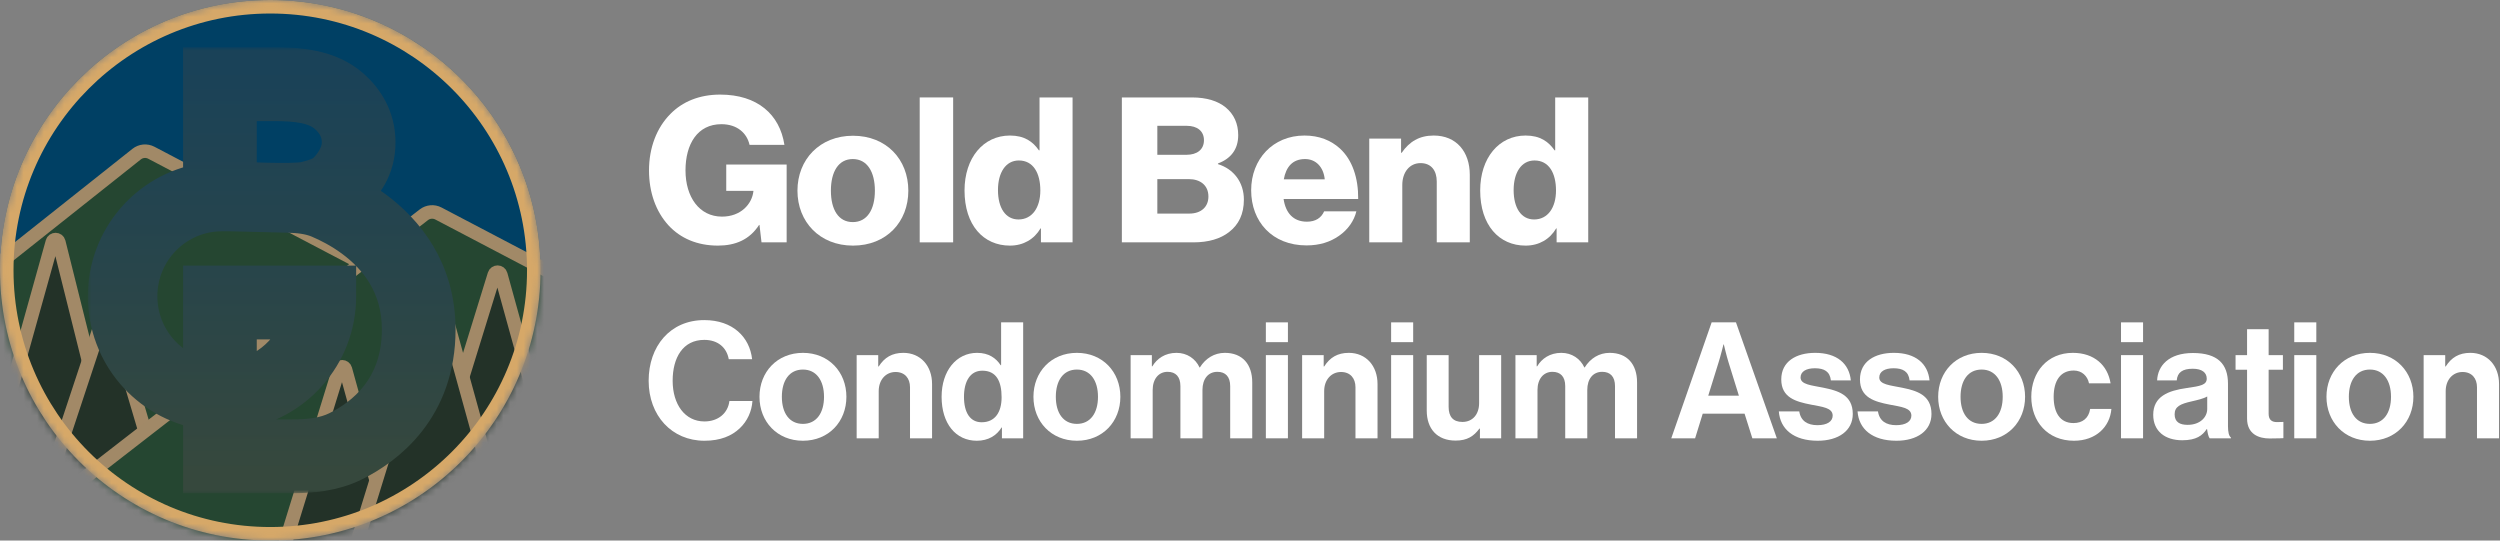 <svg width="370" height="80" viewBox="0 0 370 80" fill="none" xmlns="http://www.w3.org/2000/svg">
<rect x="0" y="0" width="370" height="80" fill="#808080" stroke="none"/>
<path d="M106.254 36.35C108.834 36.35 110.934 35.48 112.344 33.29H112.404L112.704 35.87H116.424V24.35H107.484V28.25H111.504V28.31C111.294 30.2 109.644 32.06 106.854 32.06C103.494 32.06 101.454 29.15 101.454 25.22C101.454 21.32 103.224 18.38 106.764 18.38C109.104 18.38 110.544 19.7 110.934 21.44H116.094C115.404 16.94 112.104 14 106.584 14C103.494 14 101.004 15.05 99.234 16.85C97.194 18.89 96.054 21.86 96.054 25.22C96.054 28.49 97.074 31.31 98.934 33.35C100.704 35.27 103.194 36.35 106.254 36.35Z" fill="white"/>
<path d="M126.213 32.87C124.083 32.87 122.973 31.01 122.973 28.22C122.973 25.43 124.083 23.54 126.213 23.54C128.343 23.54 129.483 25.43 129.483 28.22C129.483 31.01 128.343 32.87 126.213 32.87ZM126.243 36.35C131.193 36.35 134.433 32.84 134.433 28.22C134.433 23.6 131.193 20.09 126.243 20.09C121.323 20.09 118.023 23.6 118.023 28.22C118.023 32.84 121.323 36.35 126.243 36.35Z" fill="white"/>
<path d="M136.116 35.87H141.066V14.42H136.116V35.87Z" fill="white"/>
<path d="M149.47 36.35C151.48 36.35 153.07 35.39 154 33.8H154.06V35.87H158.74V14.42H153.85V22.25H153.76C152.86 20.96 151.63 20.06 149.47 20.06C145.51 20.06 142.75 23.39 142.75 28.19C142.75 33.32 145.54 36.35 149.47 36.35ZM150.73 32.48C148.84 32.48 147.7 30.8 147.7 28.13C147.7 25.55 148.84 23.75 150.79 23.75C152.92 23.75 153.97 25.61 153.97 28.19C153.97 30.71 152.77 32.48 150.73 32.48Z" fill="white"/>
<path d="M166.035 35.87H176.625C178.875 35.87 180.645 35.33 181.905 34.34C183.315 33.26 184.095 31.7 184.095 29.54C184.095 26.99 182.595 25.01 180.255 24.29V24.2C182.145 23.48 183.255 22.13 183.255 20C183.255 18.29 182.625 16.91 181.395 15.89C180.255 14.96 178.605 14.42 176.385 14.42H166.035V35.87ZM171.285 31.61V26.51H175.965C177.585 26.51 178.845 27.38 178.845 29.09C178.845 30.62 177.765 31.61 176.025 31.61H171.285ZM171.285 22.91V18.62H175.635C177.195 18.62 178.185 19.4 178.185 20.75C178.185 22.16 177.135 22.91 175.605 22.91H171.285Z" fill="white"/>
<path d="M193.362 36.32C195.312 36.32 196.872 35.81 198.162 34.91C199.512 33.98 200.412 32.66 200.742 31.28H195.972C195.552 32.24 194.712 32.81 193.422 32.81C191.412 32.81 190.272 31.52 189.972 29.45H201.012C201.042 26.33 200.142 23.66 198.312 21.98C196.992 20.78 195.252 20.06 193.062 20.06C188.382 20.06 185.172 23.57 185.172 28.16C185.172 32.81 188.292 36.32 193.362 36.32ZM190.002 26.54C190.332 24.71 191.292 23.54 193.152 23.54C194.742 23.54 195.882 24.71 196.062 26.54H190.002Z" fill="white"/>
<path d="M202.649 35.87H207.539V27.38C207.539 25.49 208.619 24.14 210.239 24.14C211.829 24.14 212.639 25.25 212.639 26.87V35.87H217.529V25.88C217.529 22.46 215.549 20.06 212.189 20.06C210.059 20.06 208.589 20.96 207.449 22.61H207.359V20.51H202.649V35.87Z" fill="white"/>
<path d="M225.788 36.35C227.798 36.35 229.388 35.39 230.318 33.8H230.378V35.87H235.058V14.42H230.168V22.25H230.078C229.178 20.96 227.948 20.06 225.788 20.06C221.828 20.06 219.068 23.39 219.068 28.19C219.068 33.32 221.858 36.35 225.788 36.35ZM227.048 32.48C225.158 32.48 224.018 30.8 224.018 28.13C224.018 25.55 225.158 23.75 227.108 23.75C229.238 23.75 230.288 25.61 230.288 28.19C230.288 30.71 229.088 32.48 227.048 32.48Z" fill="white"/>
<path d="M104.256 65.23C106.632 65.23 108.288 64.51 109.464 63.406C110.616 62.326 111.264 60.862 111.36 59.35H107.952C107.736 61.15 106.296 62.374 104.256 62.374C101.376 62.374 99.552 59.854 99.552 56.35C99.552 52.942 101.064 50.302 104.232 50.302C106.248 50.302 107.544 51.43 107.856 53.158H111.312C110.952 49.894 108.456 47.374 104.232 47.374C99.168 47.374 96 51.262 96 56.35C96 61.51 99.432 65.23 104.256 65.23Z" fill="white"/>
<path d="M118.835 65.23C122.651 65.23 125.267 62.398 125.267 58.726C125.267 55.054 122.651 52.222 118.835 52.222C115.019 52.222 112.403 55.054 112.403 58.726C112.403 62.398 115.019 65.23 118.835 65.23ZM118.835 62.734C116.819 62.734 115.715 61.126 115.715 58.726C115.715 56.326 116.819 54.694 118.835 54.694C120.827 54.694 121.955 56.326 121.955 58.726C121.955 61.126 120.827 62.734 118.835 62.734Z" fill="white"/>
<path d="M129.977 52.558H126.785V64.87H130.049V57.886C130.049 56.206 131.105 55.054 132.545 55.054C133.913 55.054 134.681 55.99 134.681 57.31V64.87H137.945V56.83C137.945 54.142 136.241 52.222 133.697 52.222C132.017 52.222 130.889 52.918 130.049 54.238H129.977V52.558Z" fill="white"/>
<path d="M144.565 65.23C146.293 65.23 147.517 64.438 148.237 63.262H148.285V64.87H151.429V47.71H148.165V54.046H148.093C147.421 53.014 146.341 52.222 144.613 52.222C141.541 52.222 139.357 54.886 139.357 58.726C139.357 62.71 141.469 65.23 144.565 65.23ZM145.285 62.494C143.605 62.494 142.669 61.102 142.669 58.726C142.669 56.446 143.581 54.862 145.381 54.862C147.469 54.862 148.237 56.446 148.237 58.798C148.237 61.054 147.229 62.494 145.285 62.494Z" fill="white"/>
<path d="M159.382 65.23C163.198 65.23 165.814 62.398 165.814 58.726C165.814 55.054 163.198 52.222 159.382 52.222C155.566 52.222 152.95 55.054 152.95 58.726C152.95 62.398 155.566 65.23 159.382 65.23ZM159.382 62.734C157.366 62.734 156.262 61.126 156.262 58.726C156.262 56.326 157.366 54.694 159.382 54.694C161.374 54.694 162.502 56.326 162.502 58.726C162.502 61.126 161.374 62.734 159.382 62.734Z" fill="white"/>
<path d="M167.332 64.87H170.596V57.718C170.596 56.086 171.484 55.03 172.804 55.03C174.004 55.03 174.7 55.75 174.7 57.142V64.87H177.964V57.718C177.964 56.086 178.804 55.03 180.172 55.03C181.372 55.03 182.068 55.75 182.068 57.142V64.87H185.332V56.59C185.332 53.902 183.868 52.222 181.276 52.222C179.716 52.222 178.42 53.038 177.58 54.382H177.532C176.932 53.086 175.684 52.222 174.124 52.222C172.42 52.222 171.22 53.086 170.548 54.214H170.476V52.558H167.332V64.87Z" fill="white"/>
<path d="M187.347 64.87H190.611V52.558H187.347V64.87ZM187.347 50.638H190.611V47.71H187.347V50.638Z" fill="white"/>
<path d="M195.906 52.558H192.714V64.87H195.978V57.886C195.978 56.206 197.034 55.054 198.474 55.054C199.842 55.054 200.61 55.99 200.61 57.31V64.87H203.874V56.83C203.874 54.142 202.17 52.222 199.626 52.222C197.946 52.222 196.818 52.918 195.978 54.238H195.906V52.558Z" fill="white"/>
<path d="M205.886 64.87H209.15V52.558H205.886V64.87ZM205.886 50.638H209.15V47.71H205.886V50.638Z" fill="white"/>
<path d="M222.173 64.87V52.558H218.909V59.662C218.909 61.294 217.973 62.446 216.437 62.446C215.045 62.446 214.397 61.654 214.397 60.214V52.558H211.157V60.766C211.157 63.454 212.693 65.206 215.429 65.206C217.157 65.206 218.117 64.558 218.957 63.43H219.029V64.87H222.173Z" fill="white"/>
<path d="M224.285 64.87H227.549V57.718C227.549 56.086 228.437 55.03 229.757 55.03C230.957 55.03 231.653 55.75 231.653 57.142V64.87H234.917V57.718C234.917 56.086 235.757 55.03 237.125 55.03C238.325 55.03 239.021 55.75 239.021 57.142V64.87H242.285V56.59C242.285 53.902 240.821 52.222 238.229 52.222C236.669 52.222 235.373 53.038 234.533 54.382H234.485C233.885 53.086 232.637 52.222 231.077 52.222C229.373 52.222 228.173 53.086 227.501 54.214H227.429V52.558H224.285V64.87Z" fill="white"/>
<path d="M247.348 64.87H250.876L252.004 61.222H258.196L259.348 64.87H262.972L256.924 47.71H253.324L247.348 64.87ZM254.356 53.614C254.644 52.702 255.076 50.974 255.076 50.974H255.124C255.124 50.974 255.532 52.702 255.82 53.614L257.356 58.558H252.82L254.356 53.614Z" fill="white"/>
<path d="M269.027 65.23C272.099 65.23 274.211 63.742 274.211 61.27C274.211 58.39 271.931 57.814 269.867 57.382C268.115 57.022 266.483 56.926 266.483 55.87C266.483 54.982 267.323 54.502 268.595 54.502C269.987 54.502 270.827 54.982 270.971 56.302H273.923C273.683 53.83 271.883 52.222 268.643 52.222C265.835 52.222 263.627 53.494 263.627 56.158C263.627 58.846 265.787 59.446 267.995 59.878C269.675 60.214 271.235 60.334 271.235 61.51C271.235 62.374 270.419 62.926 268.979 62.926C267.515 62.926 266.507 62.302 266.291 60.886H263.267C263.459 63.502 265.451 65.23 269.027 65.23Z" fill="white"/>
<path d="M280.675 65.23C283.747 65.23 285.859 63.742 285.859 61.27C285.859 58.39 283.579 57.814 281.515 57.382C279.763 57.022 278.131 56.926 278.131 55.87C278.131 54.982 278.971 54.502 280.243 54.502C281.635 54.502 282.475 54.982 282.619 56.302H285.571C285.331 53.83 283.531 52.222 280.291 52.222C277.483 52.222 275.275 53.494 275.275 56.158C275.275 58.846 277.435 59.446 279.643 59.878C281.323 60.214 282.883 60.334 282.883 61.51C282.883 62.374 282.067 62.926 280.627 62.926C279.163 62.926 278.155 62.302 277.939 60.886H274.915C275.107 63.502 277.099 65.23 280.675 65.23Z" fill="white"/>
<path d="M293.281 65.23C297.097 65.23 299.713 62.398 299.713 58.726C299.713 55.054 297.097 52.222 293.281 52.222C289.465 52.222 286.849 55.054 286.849 58.726C286.849 62.398 289.465 65.23 293.281 65.23ZM293.281 62.734C291.265 62.734 290.161 61.126 290.161 58.726C290.161 56.326 291.265 54.694 293.281 54.694C295.273 54.694 296.401 56.326 296.401 58.726C296.401 61.126 295.273 62.734 293.281 62.734Z" fill="white"/>
<path d="M306.942 65.23C310.23 65.23 312.27 63.142 312.486 60.526H309.342C309.126 61.918 308.19 62.614 306.87 62.614C304.878 62.614 303.942 61.054 303.942 58.726C303.942 56.35 304.95 54.838 306.918 54.838C308.118 54.838 308.958 55.654 309.174 56.734H312.366C311.934 54.07 309.966 52.222 306.774 52.222C303.03 52.222 300.63 55.054 300.63 58.726C300.63 62.398 303.054 65.23 306.942 65.23Z" fill="white"/>
<path d="M313.91 64.87H317.174V52.558H313.91V64.87ZM313.91 50.638H317.174V47.71H313.91V50.638Z" fill="white"/>
<path d="M327.029 64.87H330.173V64.75C329.885 64.534 329.741 63.982 329.741 63.046V56.782C329.741 53.902 328.253 52.246 324.557 52.246C320.957 52.246 319.349 54.142 319.253 56.302H322.157C322.253 55.126 322.997 54.574 324.533 54.574C325.901 54.574 326.597 55.15 326.597 56.038C326.597 56.974 325.661 57.142 323.621 57.43C320.885 57.814 318.677 58.678 318.677 61.39C318.677 63.838 320.453 65.158 322.973 65.158C325.085 65.158 325.973 64.438 326.597 63.502H326.645C326.717 64.054 326.837 64.63 327.029 64.87ZM323.765 62.878C322.613 62.878 321.845 62.47 321.845 61.318C321.845 60.166 322.685 59.782 324.389 59.398C325.205 59.206 326.093 59.014 326.669 58.678V60.526C326.669 61.726 325.637 62.878 323.765 62.878Z" fill="white"/>
<path d="M330.862 54.718H332.566V61.942C332.566 64.27 334.318 64.894 335.902 64.894C337.198 64.894 337.942 64.846 337.942 64.846V62.446C337.942 62.446 337.39 62.47 336.982 62.47C336.262 62.47 335.758 62.158 335.758 61.246V54.718H337.87V52.558H335.758V48.718H332.566V52.558H330.862V54.718Z" fill="white"/>
<path d="M339.55 64.87H342.814V52.558H339.55V64.87ZM339.55 50.638H342.814V47.71H339.55V50.638Z" fill="white"/>
<path d="M350.749 65.23C354.565 65.23 357.182 62.398 357.182 58.726C357.182 55.054 354.565 52.222 350.749 52.222C346.934 52.222 344.317 55.054 344.317 58.726C344.317 62.398 346.934 65.23 350.749 65.23ZM350.749 62.734C348.733 62.734 347.63 61.126 347.63 58.726C347.63 56.326 348.733 54.694 350.749 54.694C352.741 54.694 353.87 56.326 353.87 58.726C353.87 61.126 352.741 62.734 350.749 62.734Z" fill="white"/>
<path d="M361.891 52.558H358.699V64.87H361.963V57.886C361.963 56.206 363.019 55.054 364.459 55.054C365.827 55.054 366.595 55.99 366.595 57.31V64.87H369.859V56.83C369.859 54.142 368.155 52.222 365.611 52.222C363.931 52.222 362.803 52.918 361.963 54.238H361.891V52.558Z" fill="white"/>
<mask id="mask0_19_58" style="mask-type:alpha" maskUnits="userSpaceOnUse" x="0" y="0" width="80" height="80">
<circle cx="40" cy="40" r="40" fill="#D9D9D9"/>
</mask>
<g mask="url(#mask0_19_58)">
<circle cx="40" cy="40" r="40" fill="#004064"/>
<path d="M20.224 22.809L-8.822 45.865C-9.52 46.419 -9.767 47.367 -9.429 48.191L6.007 85.798C6.307 86.529 7.009 87.015 7.799 87.038L57.079 88.473C57.663 88.49 58.226 88.251 58.619 87.817L85.265 58.414C86.144 57.445 85.871 55.907 84.713 55.3L22.396 22.605C21.695 22.237 20.843 22.317 20.224 22.809Z" fill="#254631" stroke="#A18967" stroke-width="2"/>
<path d="M-5.823 84.365L7.742 35.82C7.88 35.325 8.584 35.335 8.708 35.833L20.845 84.379C20.924 84.694 20.685 85 20.36 85H-5.341C-5.672 85 -5.912 84.684 -5.823 84.365Z" fill="#233228" stroke="#A28967" stroke-width="2"/>
<path d="M-0.782 95.343L15.388 46.513C15.542 46.049 16.203 46.059 16.342 46.529L30.81 95.358C30.905 95.678 30.665 96 30.33 96H-0.308C-0.649 96 -0.89 95.666 -0.782 95.343Z" fill="#233228" stroke="#A28967" stroke-width="2"/>
<path d="M62.727 31.788L9.528 73.04C8.36 73.945 8.544 75.761 9.87 76.414L40.603 91.558C41.168 91.836 41.83 91.832 42.392 91.547L74.733 75.135C74.91 75.046 75.099 74.983 75.295 74.949L123.708 66.51C125.589 66.182 125.984 63.656 124.293 62.768L64.882 31.597C64.188 31.233 63.346 31.308 62.727 31.788Z" fill="#254631" stroke="#A18967" stroke-width="2"/>
<path d="M61.2 79.352L73.162 40.633C73.31 40.155 73.989 40.166 74.122 40.647L84.825 79.367C84.913 79.685 84.673 80 84.343 80H61.678C61.341 80 61.101 79.674 61.2 79.352Z" fill="#233228" stroke="#A28967" stroke-width="2"/>
<path d="M38.2 93.352L50.162 54.633C50.31 54.155 50.989 54.166 51.122 54.647L61.825 93.367C61.913 93.685 61.673 94 61.343 94H38.678C38.341 94 38.101 93.674 38.2 93.352Z" fill="#233228" stroke="#A28967" stroke-width="2"/>
<path d="M52.2 82.352L64.162 43.633C64.31 43.155 64.989 43.166 65.122 43.647L75.825 82.367C75.913 82.685 75.673 83 75.343 83H52.678C52.341 83 52.101 82.674 52.2 82.352Z" fill="#233228" stroke="#A28967" stroke-width="2"/>
<circle cx="40" cy="40" r="39" stroke="#D6A868" stroke-width="2"/>
<mask id="path-12-outside-1_19_58" maskUnits="userSpaceOnUse" x="13" y="7" width="55" height="66" fill="black">
<rect fill="white" x="13" y="7" width="55" height="66"/>
<path fill-rule="evenodd" clip-rule="evenodd" d="M30.097 10H32.549H40.473C43.894 10 48.524 10.182 51.899 13.207C53.769 14.884 55.534 17.463 55.534 21.077C55.534 24.831 53.645 27.335 51.676 28.893C52.816 29.5 54.056 30.251 55.301 31.171C59.773 34.475 64.421 40.058 64.421 48.769C64.421 60.291 57.015 65.892 52.223 68.266C49.224 69.752 45.964 70 43.099 70H32.549H30.097V67.538V60.544C22.1 59.222 16 52.249 16 43.846C16 35.443 22.1 28.47 30.097 27.148V12.461V10ZM35.001 65.077V60.633C43.297 59.575 49.711 52.463 49.711 43.846V43.843V43.839V43.835V43.831V43.828V43.824V43.82V43.817V43.813V43.809V43.806V43.802V43.798V43.794V43.791V43.787V43.783V43.779V43.775V43.772V43.768V43.764V43.76V43.757V43.753V43.749V43.745V43.741V43.737V43.733V43.73V43.726V43.722V43.718V43.714V43.71V43.707V43.703V43.699V43.695V43.691V43.687V43.683V43.679V43.675V43.672V43.668V43.664V43.66V43.656V43.652V43.648V43.644V43.64V43.636V43.632V43.628V43.624V43.62V43.616V43.612V43.608V43.605V43.6V43.597V43.593V43.589V43.585V43.581V43.577V43.573V43.569V43.565V43.561V43.557V43.553V43.549V43.545V43.541V43.537V43.533V43.529V43.525V43.52V43.516V43.512V43.508V43.504V43.5V43.496V43.492V43.488V43.484V43.48V43.476V43.472V43.468V43.464V43.46V43.456V43.452V43.448V43.444V43.44V43.435V43.431V43.427V43.423V43.419V43.415V43.411V43.407V43.403V43.399V43.395V43.391V43.387V43.383V43.379V43.374V43.37V43.366V43.362V43.358V43.354V43.35V43.346V43.342V43.338V43.334V43.33V43.326V43.322V43.318V43.313V43.309V43.305V43.301V43.297V43.293V43.289V43.285V43.281V43.277V43.273V43.269V43.265V43.261V43.257V43.253V43.249V43.245V43.241V43.236V43.233V43.228V43.224V43.22V43.216V43.212V43.208V43.204V43.2V43.196V43.192V43.188V43.184V43.18V43.176V43.172V43.168V43.164V43.16V43.156V43.152V43.148V43.144V43.14V43.136V43.132V43.128V43.124V43.12V43.116V43.112V43.108V43.104V43.1V43.096V43.093V43.089V43.085V43.081V43.077V43.073V43.069V43.065V43.061V43.057V43.053V43.049V43.045V43.041V43.038V43.034V43.03V43.026V43.022V43.018V43.014V43.011V43.007V43.003V42.999V42.995V42.991V42.987V42.984V42.98V42.976V42.972V42.968V42.965V42.961V42.957V42.953V42.949V42.946V42.942V42.938V42.934V42.931V42.927V42.923V42.919V42.916V42.912V42.908V42.904V42.901V42.897V42.893V42.89V42.886V42.882V42.879V42.875V42.871V42.868V42.864V42.861V42.857V42.853V42.85V42.846V42.843V42.839V42.835V42.832V42.828V42.825V42.821V42.818V42.814V42.81V42.807V42.803V42.8V42.796V42.793V42.789V42.786V42.782V42.779V42.776V42.772V42.769V42.765V42.762V42.758V42.755V42.752V42.748V42.745V42.742V42.738V42.735V42.731V42.728V42.725V42.721V42.718V42.715V42.712V42.708V42.705V42.702V42.699V42.695V42.692V42.689V42.686V42.682V42.679V42.676V42.673V42.67V42.667V42.663V42.66V42.657V42.654V42.651V42.648V42.645V42.642V42.639V42.636V42.633V42.63V42.627V42.624V42.621V42.618V42.615V42.612V42.609V42.606V42.603V42.6V42.597V42.594V42.591V42.588V42.586V42.583V42.58V42.577V42.574V42.571V42.569V42.566V42.563V42.56V42.557V42.555V42.552V42.549V42.547V42.544V42.541V42.539V42.536V42.533V42.531V42.528V42.526V42.523V42.52V42.518V42.515V42.513V42.51V42.508V42.505V42.503V42.5V42.498V42.495V42.493V42.49V42.488V42.486V42.483V42.481V42.478V42.476V42.474V42.471V42.469V42.467V42.465V42.462V42.46V42.458V42.456V42.453V42.451V42.449V42.447V42.445V42.443V42.441V42.438V42.436V42.434V42.432V42.43V42.428V42.426V42.424V42.422V42.42V42.418V42.416V42.414V42.413V42.411V42.409V42.407V42.405V42.403V42.401V42.4V42.398V42.396V42.394V42.393V42.391V42.389V42.388V42.386V42.384V42.383V42.381V42.379V42.378V42.376V42.375V42.373V42.371V42.37V42.368V42.367V42.366V42.364V42.363V42.361V42.36V42.358V42.357V42.356V42.355V42.353V42.352V42.351V42.349V42.348V42.347V42.346V42.345V42.343V42.342V42.341V42.34V42.339V42.338V42.337V42.336V42.335V42.334V42.332V42.33V42.328V42.326V42.325V42.323V42.322V42.32V42.319V42.318V42.316V42.315V42.314V42.313V42.311V42.31V42.309V42.308L47.566 42.308H46.646H32.549H30.097V44.769V53.923C31.628 54.609 33.377 54.622 34.918 53.959L35.001 53.923V47.231H44.963C43.49 52.554 38.627 56.462 32.855 56.462C25.916 56.462 20.291 50.813 20.291 43.846C20.291 36.879 25.916 31.231 32.855 31.231H32.861H32.867H32.873H32.879H32.885H32.891H32.897H32.902H32.908H32.913H32.919H32.924H32.93H32.935H32.941H32.946H32.951H32.956H32.962H32.967H32.972H32.977H32.982H32.987H32.992H32.997H33.002H33.006H33.011H33.016H33.021H33.025H33.03H33.034H33.039H33.043H33.048H33.052H33.057H33.061H33.065H33.069H33.074H33.078H33.082H33.086H33.09H33.094H33.098H33.102H33.106H33.11H33.114H33.117H33.121H33.125H33.128H33.132H33.136H33.139H33.143H33.146H33.15H33.153H33.157H33.16H33.163H33.166H33.17H33.173H33.176H33.179H33.182H33.185H33.189H33.192H33.195H33.197H33.2H33.203H33.206H33.209H33.212H33.215H33.217H33.22H33.223H33.225H33.228H33.231H33.233H33.236H33.238H33.241H33.243H33.245H33.248H33.25H33.252H33.255H33.257H33.259H33.261H33.264H33.266H33.268H33.27H33.272H33.274H33.276H33.278H33.28H33.282H33.284H33.286H33.288H33.29H33.292H33.293H33.295H33.297H33.299H33.3H33.302H33.304H33.305H33.307H33.309H33.31H33.312H33.313H33.315H33.316H33.318H33.319H33.32H33.322H33.323H33.325H33.326H33.327H33.328H33.33H33.331H33.332H33.334H33.335H33.336H33.337H33.338H33.339H33.34H33.342H33.343H33.344H33.345H33.346H33.347H33.349H33.35H33.352H33.354H33.356H33.357H33.359H33.361H33.362H33.364H33.365H33.366H33.367H33.369H33.37H33.371H33.372H33.373H33.374H33.376H33.377H33.378H33.38H33.381H33.382H33.383H33.384H33.385H33.386H33.388H33.389H33.39H33.391H33.392H33.393H33.394H33.396H33.397H33.398H33.399H33.4H33.401H33.402H33.404H33.405H33.406H33.408H33.409H33.41H33.411H33.412H33.413H33.414H33.416H33.417H33.418H33.42H33.421H33.423H33.424H33.426H33.428H33.429H33.431H33.433H33.435H33.437H33.438H33.439H33.44H33.441H33.442H33.443H33.444H33.446H33.447H33.448H33.449H33.45H33.452H33.453H33.454H33.456H33.457H33.458H33.46H33.461H33.462H33.464H33.465H33.467H33.468H33.47H33.471H33.473H33.474H33.476H33.478H33.479H33.481H33.483H33.484H33.486H33.488H33.49H33.491H33.493H33.495H33.497H33.499H33.501H33.503H33.505H33.507H33.509H33.511H33.513H33.515H33.517H33.519H33.522H33.524H33.526H33.528H33.531H33.533H33.535H33.538H33.54H33.543H33.545H33.548H33.55H33.553H33.555H33.558H33.561H33.563H33.566H33.569H33.572H33.574H33.577H33.58H33.583H33.586H33.589H33.592H33.595H33.598H33.601H33.604H33.607H33.611H33.614H33.617H33.62H33.624H33.627H33.63H33.634H33.637H33.641H33.645H33.648H33.652H33.655H33.659H33.663H33.666H33.67H33.674H33.678H33.682H33.686H33.69H33.694H33.698H33.702H33.706H33.71H33.715H33.719H33.723H33.727H33.732H33.736H33.741H33.745H33.75H33.754H33.759H33.764H33.768H33.773H33.778H33.783H33.788H33.792H33.797H33.802H33.807H33.812H33.818H33.823H33.828H33.833H33.839H33.844H33.849H33.855H33.86H33.866H33.871H33.877H33.883H33.888H33.894H33.9H33.906H33.911H33.917H33.923H33.929H33.935H33.941H33.948H33.954H33.96H33.967H33.973H33.979H33.986H33.992H33.999H34.005H34.012H34.019H34.026H34.032H34.039H34.046H34.053H34.06H34.067H34.074H34.081L42.566 31.44C44.18 31.48 45.826 31.63 47.313 32.259C48.709 32.85 50.559 33.78 52.395 35.136C56.045 37.833 59.518 42.096 59.518 48.769C59.518 57.659 53.977 61.908 50.053 63.852C48.093 64.823 45.764 65.077 43.099 65.077H35.001ZM45.22 26.923C47 26.5 47.926 26.068 48.5 25.5C49.074 24.932 50.63 23.186 50.63 21.077C50.63 19.247 49.784 17.911 48.633 16.88C46.809 15.244 44.022 14.923 40.473 14.923H35.001V26.923C35.001 26.923 43.44 27.346 45.22 26.923Z"/>
</mask>
<path fill-rule="evenodd" clip-rule="evenodd" d="M30.097 10H32.549H40.473C43.894 10 48.524 10.182 51.899 13.207C53.769 14.884 55.534 17.463 55.534 21.077C55.534 24.831 53.645 27.335 51.676 28.893C52.816 29.5 54.056 30.251 55.301 31.171C59.773 34.475 64.421 40.058 64.421 48.769C64.421 60.291 57.015 65.892 52.223 68.266C49.224 69.752 45.964 70 43.099 70H32.549H30.097V67.538V60.544C22.1 59.222 16 52.249 16 43.846C16 35.443 22.1 28.47 30.097 27.148V12.461V10ZM35.001 65.077V60.633C43.297 59.575 49.711 52.463 49.711 43.846V43.843V43.839V43.835V43.831V43.828V43.824V43.82V43.817V43.813V43.809V43.806V43.802V43.798V43.794V43.791V43.787V43.783V43.779V43.775V43.772V43.768V43.764V43.76V43.757V43.753V43.749V43.745V43.741V43.737V43.733V43.73V43.726V43.722V43.718V43.714V43.71V43.707V43.703V43.699V43.695V43.691V43.687V43.683V43.679V43.675V43.672V43.668V43.664V43.66V43.656V43.652V43.648V43.644V43.64V43.636V43.632V43.628V43.624V43.62V43.616V43.612V43.608V43.605V43.6V43.597V43.593V43.589V43.585V43.581V43.577V43.573V43.569V43.565V43.561V43.557V43.553V43.549V43.545V43.541V43.537V43.533V43.529V43.525V43.52V43.516V43.512V43.508V43.504V43.5V43.496V43.492V43.488V43.484V43.48V43.476V43.472V43.468V43.464V43.46V43.456V43.452V43.448V43.444V43.44V43.435V43.431V43.427V43.423V43.419V43.415V43.411V43.407V43.403V43.399V43.395V43.391V43.387V43.383V43.379V43.374V43.37V43.366V43.362V43.358V43.354V43.35V43.346V43.342V43.338V43.334V43.33V43.326V43.322V43.318V43.313V43.309V43.305V43.301V43.297V43.293V43.289V43.285V43.281V43.277V43.273V43.269V43.265V43.261V43.257V43.253V43.249V43.245V43.241V43.236V43.233V43.228V43.224V43.22V43.216V43.212V43.208V43.204V43.2V43.196V43.192V43.188V43.184V43.18V43.176V43.172V43.168V43.164V43.16V43.156V43.152V43.148V43.144V43.14V43.136V43.132V43.128V43.124V43.12V43.116V43.112V43.108V43.104V43.1V43.096V43.093V43.089V43.085V43.081V43.077V43.073V43.069V43.065V43.061V43.057V43.053V43.049V43.045V43.041V43.038V43.034V43.03V43.026V43.022V43.018V43.014V43.011V43.007V43.003V42.999V42.995V42.991V42.987V42.984V42.98V42.976V42.972V42.968V42.965V42.961V42.957V42.953V42.949V42.946V42.942V42.938V42.934V42.931V42.927V42.923V42.919V42.916V42.912V42.908V42.904V42.901V42.897V42.893V42.89V42.886V42.882V42.879V42.875V42.871V42.868V42.864V42.861V42.857V42.853V42.85V42.846V42.843V42.839V42.835V42.832V42.828V42.825V42.821V42.818V42.814V42.81V42.807V42.803V42.8V42.796V42.793V42.789V42.786V42.782V42.779V42.776V42.772V42.769V42.765V42.762V42.758V42.755V42.752V42.748V42.745V42.742V42.738V42.735V42.731V42.728V42.725V42.721V42.718V42.715V42.712V42.708V42.705V42.702V42.699V42.695V42.692V42.689V42.686V42.682V42.679V42.676V42.673V42.67V42.667V42.663V42.66V42.657V42.654V42.651V42.648V42.645V42.642V42.639V42.636V42.633V42.63V42.627V42.624V42.621V42.618V42.615V42.612V42.609V42.606V42.603V42.6V42.597V42.594V42.591V42.588V42.586V42.583V42.58V42.577V42.574V42.571V42.569V42.566V42.563V42.56V42.557V42.555V42.552V42.549V42.547V42.544V42.541V42.539V42.536V42.533V42.531V42.528V42.526V42.523V42.52V42.518V42.515V42.513V42.51V42.508V42.505V42.503V42.5V42.498V42.495V42.493V42.49V42.488V42.486V42.483V42.481V42.478V42.476V42.474V42.471V42.469V42.467V42.465V42.462V42.46V42.458V42.456V42.453V42.451V42.449V42.447V42.445V42.443V42.441V42.438V42.436V42.434V42.432V42.43V42.428V42.426V42.424V42.422V42.42V42.418V42.416V42.414V42.413V42.411V42.409V42.407V42.405V42.403V42.401V42.4V42.398V42.396V42.394V42.393V42.391V42.389V42.388V42.386V42.384V42.383V42.381V42.379V42.378V42.376V42.375V42.373V42.371V42.37V42.368V42.367V42.366V42.364V42.363V42.361V42.36V42.358V42.357V42.356V42.355V42.353V42.352V42.351V42.349V42.348V42.347V42.346V42.345V42.343V42.342V42.341V42.34V42.339V42.338V42.337V42.336V42.335V42.334V42.332V42.33V42.328V42.326V42.325V42.323V42.322V42.32V42.319V42.318V42.316V42.315V42.314V42.313V42.311V42.31V42.309V42.308L47.566 42.308H46.646H32.549H30.097V44.769V53.923C31.628 54.609 33.377 54.622 34.918 53.959L35.001 53.923V47.231H44.963C43.49 52.554 38.627 56.462 32.855 56.462C25.916 56.462 20.291 50.813 20.291 43.846C20.291 36.879 25.916 31.231 32.855 31.231H32.861H32.867H32.873H32.879H32.885H32.891H32.897H32.902H32.908H32.913H32.919H32.924H32.93H32.935H32.941H32.946H32.951H32.956H32.962H32.967H32.972H32.977H32.982H32.987H32.992H32.997H33.002H33.006H33.011H33.016H33.021H33.025H33.03H33.034H33.039H33.043H33.048H33.052H33.057H33.061H33.065H33.069H33.074H33.078H33.082H33.086H33.09H33.094H33.098H33.102H33.106H33.11H33.114H33.117H33.121H33.125H33.128H33.132H33.136H33.139H33.143H33.146H33.15H33.153H33.157H33.16H33.163H33.166H33.17H33.173H33.176H33.179H33.182H33.185H33.189H33.192H33.195H33.197H33.2H33.203H33.206H33.209H33.212H33.215H33.217H33.22H33.223H33.225H33.228H33.231H33.233H33.236H33.238H33.241H33.243H33.245H33.248H33.25H33.252H33.255H33.257H33.259H33.261H33.264H33.266H33.268H33.27H33.272H33.274H33.276H33.278H33.28H33.282H33.284H33.286H33.288H33.29H33.292H33.293H33.295H33.297H33.299H33.3H33.302H33.304H33.305H33.307H33.309H33.31H33.312H33.313H33.315H33.316H33.318H33.319H33.32H33.322H33.323H33.325H33.326H33.327H33.328H33.33H33.331H33.332H33.334H33.335H33.336H33.337H33.338H33.339H33.34H33.342H33.343H33.344H33.345H33.346H33.347H33.349H33.35H33.352H33.354H33.356H33.357H33.359H33.361H33.362H33.364H33.365H33.366H33.367H33.369H33.37H33.371H33.372H33.373H33.374H33.376H33.377H33.378H33.38H33.381H33.382H33.383H33.384H33.385H33.386H33.388H33.389H33.39H33.391H33.392H33.393H33.394H33.396H33.397H33.398H33.399H33.4H33.401H33.402H33.404H33.405H33.406H33.408H33.409H33.41H33.411H33.412H33.413H33.414H33.416H33.417H33.418H33.42H33.421H33.423H33.424H33.426H33.428H33.429H33.431H33.433H33.435H33.437H33.438H33.439H33.44H33.441H33.442H33.443H33.444H33.446H33.447H33.448H33.449H33.45H33.452H33.453H33.454H33.456H33.457H33.458H33.46H33.461H33.462H33.464H33.465H33.467H33.468H33.47H33.471H33.473H33.474H33.476H33.478H33.479H33.481H33.483H33.484H33.486H33.488H33.49H33.491H33.493H33.495H33.497H33.499H33.501H33.503H33.505H33.507H33.509H33.511H33.513H33.515H33.517H33.519H33.522H33.524H33.526H33.528H33.531H33.533H33.535H33.538H33.54H33.543H33.545H33.548H33.55H33.553H33.555H33.558H33.561H33.563H33.566H33.569H33.572H33.574H33.577H33.58H33.583H33.586H33.589H33.592H33.595H33.598H33.601H33.604H33.607H33.611H33.614H33.617H33.62H33.624H33.627H33.63H33.634H33.637H33.641H33.645H33.648H33.652H33.655H33.659H33.663H33.666H33.67H33.674H33.678H33.682H33.686H33.69H33.694H33.698H33.702H33.706H33.71H33.715H33.719H33.723H33.727H33.732H33.736H33.741H33.745H33.75H33.754H33.759H33.764H33.768H33.773H33.778H33.783H33.788H33.792H33.797H33.802H33.807H33.812H33.818H33.823H33.828H33.833H33.839H33.844H33.849H33.855H33.86H33.866H33.871H33.877H33.883H33.888H33.894H33.9H33.906H33.911H33.917H33.923H33.929H33.935H33.941H33.948H33.954H33.96H33.967H33.973H33.979H33.986H33.992H33.999H34.005H34.012H34.019H34.026H34.032H34.039H34.046H34.053H34.06H34.067H34.074H34.081L42.566 31.44C44.18 31.48 45.826 31.63 47.313 32.259C48.709 32.85 50.559 33.78 52.395 35.136C56.045 37.833 59.518 42.096 59.518 48.769C59.518 57.659 53.977 61.908 50.053 63.852C48.093 64.823 45.764 65.077 43.099 65.077H35.001ZM45.22 26.923C47 26.5 47.926 26.068 48.5 25.5C49.074 24.932 50.63 23.186 50.63 21.077C50.63 19.247 49.784 17.911 48.633 16.88C46.809 15.244 44.022 14.923 40.473 14.923H35.001V26.923C35.001 26.923 43.44 27.346 45.22 26.923Z" fill="#F0C283"/>
<path fill-rule="evenodd" clip-rule="evenodd" d="M30.097 10H32.549H40.473C43.894 10 48.524 10.182 51.899 13.207C53.769 14.884 55.534 17.463 55.534 21.077C55.534 24.831 53.645 27.335 51.676 28.893C52.816 29.5 54.056 30.251 55.301 31.171C59.773 34.475 64.421 40.058 64.421 48.769C64.421 60.291 57.015 65.892 52.223 68.266C49.224 69.752 45.964 70 43.099 70H32.549H30.097V67.538V60.544C22.1 59.222 16 52.249 16 43.846C16 35.443 22.1 28.47 30.097 27.148V12.461V10ZM35.001 65.077V60.633C43.297 59.575 49.711 52.463 49.711 43.846V43.843V43.839V43.835V43.831V43.828V43.824V43.82V43.817V43.813V43.809V43.806V43.802V43.798V43.794V43.791V43.787V43.783V43.779V43.775V43.772V43.768V43.764V43.76V43.757V43.753V43.749V43.745V43.741V43.737V43.733V43.73V43.726V43.722V43.718V43.714V43.71V43.707V43.703V43.699V43.695V43.691V43.687V43.683V43.679V43.675V43.672V43.668V43.664V43.66V43.656V43.652V43.648V43.644V43.64V43.636V43.632V43.628V43.624V43.62V43.616V43.612V43.608V43.605V43.6V43.597V43.593V43.589V43.585V43.581V43.577V43.573V43.569V43.565V43.561V43.557V43.553V43.549V43.545V43.541V43.537V43.533V43.529V43.525V43.52V43.516V43.512V43.508V43.504V43.5V43.496V43.492V43.488V43.484V43.48V43.476V43.472V43.468V43.464V43.46V43.456V43.452V43.448V43.444V43.44V43.435V43.431V43.427V43.423V43.419V43.415V43.411V43.407V43.403V43.399V43.395V43.391V43.387V43.383V43.379V43.374V43.37V43.366V43.362V43.358V43.354V43.35V43.346V43.342V43.338V43.334V43.33V43.326V43.322V43.318V43.313V43.309V43.305V43.301V43.297V43.293V43.289V43.285V43.281V43.277V43.273V43.269V43.265V43.261V43.257V43.253V43.249V43.245V43.241V43.236V43.233V43.228V43.224V43.22V43.216V43.212V43.208V43.204V43.2V43.196V43.192V43.188V43.184V43.18V43.176V43.172V43.168V43.164V43.16V43.156V43.152V43.148V43.144V43.14V43.136V43.132V43.128V43.124V43.12V43.116V43.112V43.108V43.104V43.1V43.096V43.093V43.089V43.085V43.081V43.077V43.073V43.069V43.065V43.061V43.057V43.053V43.049V43.045V43.041V43.038V43.034V43.03V43.026V43.022V43.018V43.014V43.011V43.007V43.003V42.999V42.995V42.991V42.987V42.984V42.98V42.976V42.972V42.968V42.965V42.961V42.957V42.953V42.949V42.946V42.942V42.938V42.934V42.931V42.927V42.923V42.919V42.916V42.912V42.908V42.904V42.901V42.897V42.893V42.89V42.886V42.882V42.879V42.875V42.871V42.868V42.864V42.861V42.857V42.853V42.85V42.846V42.843V42.839V42.835V42.832V42.828V42.825V42.821V42.818V42.814V42.81V42.807V42.803V42.8V42.796V42.793V42.789V42.786V42.782V42.779V42.776V42.772V42.769V42.765V42.762V42.758V42.755V42.752V42.748V42.745V42.742V42.738V42.735V42.731V42.728V42.725V42.721V42.718V42.715V42.712V42.708V42.705V42.702V42.699V42.695V42.692V42.689V42.686V42.682V42.679V42.676V42.673V42.67V42.667V42.663V42.66V42.657V42.654V42.651V42.648V42.645V42.642V42.639V42.636V42.633V42.63V42.627V42.624V42.621V42.618V42.615V42.612V42.609V42.606V42.603V42.6V42.597V42.594V42.591V42.588V42.586V42.583V42.58V42.577V42.574V42.571V42.569V42.566V42.563V42.56V42.557V42.555V42.552V42.549V42.547V42.544V42.541V42.539V42.536V42.533V42.531V42.528V42.526V42.523V42.52V42.518V42.515V42.513V42.51V42.508V42.505V42.503V42.5V42.498V42.495V42.493V42.49V42.488V42.486V42.483V42.481V42.478V42.476V42.474V42.471V42.469V42.467V42.465V42.462V42.46V42.458V42.456V42.453V42.451V42.449V42.447V42.445V42.443V42.441V42.438V42.436V42.434V42.432V42.43V42.428V42.426V42.424V42.422V42.42V42.418V42.416V42.414V42.413V42.411V42.409V42.407V42.405V42.403V42.401V42.4V42.398V42.396V42.394V42.393V42.391V42.389V42.388V42.386V42.384V42.383V42.381V42.379V42.378V42.376V42.375V42.373V42.371V42.37V42.368V42.367V42.366V42.364V42.363V42.361V42.36V42.358V42.357V42.356V42.355V42.353V42.352V42.351V42.349V42.348V42.347V42.346V42.345V42.343V42.342V42.341V42.34V42.339V42.338V42.337V42.336V42.335V42.334V42.332V42.33V42.328V42.326V42.325V42.323V42.322V42.32V42.319V42.318V42.316V42.315V42.314V42.313V42.311V42.31V42.309V42.308L47.566 42.308H46.646H32.549H30.097V44.769V53.923C31.628 54.609 33.377 54.622 34.918 53.959L35.001 53.923V47.231H44.963C43.49 52.554 38.627 56.462 32.855 56.462C25.916 56.462 20.291 50.813 20.291 43.846C20.291 36.879 25.916 31.231 32.855 31.231H32.861H32.867H32.873H32.879H32.885H32.891H32.897H32.902H32.908H32.913H32.919H32.924H32.93H32.935H32.941H32.946H32.951H32.956H32.962H32.967H32.972H32.977H32.982H32.987H32.992H32.997H33.002H33.006H33.011H33.016H33.021H33.025H33.03H33.034H33.039H33.043H33.048H33.052H33.057H33.061H33.065H33.069H33.074H33.078H33.082H33.086H33.09H33.094H33.098H33.102H33.106H33.11H33.114H33.117H33.121H33.125H33.128H33.132H33.136H33.139H33.143H33.146H33.15H33.153H33.157H33.16H33.163H33.166H33.17H33.173H33.176H33.179H33.182H33.185H33.189H33.192H33.195H33.197H33.2H33.203H33.206H33.209H33.212H33.215H33.217H33.22H33.223H33.225H33.228H33.231H33.233H33.236H33.238H33.241H33.243H33.245H33.248H33.25H33.252H33.255H33.257H33.259H33.261H33.264H33.266H33.268H33.27H33.272H33.274H33.276H33.278H33.28H33.282H33.284H33.286H33.288H33.29H33.292H33.293H33.295H33.297H33.299H33.3H33.302H33.304H33.305H33.307H33.309H33.31H33.312H33.313H33.315H33.316H33.318H33.319H33.32H33.322H33.323H33.325H33.326H33.327H33.328H33.33H33.331H33.332H33.334H33.335H33.336H33.337H33.338H33.339H33.34H33.342H33.343H33.344H33.345H33.346H33.347H33.349H33.35H33.352H33.354H33.356H33.357H33.359H33.361H33.362H33.364H33.365H33.366H33.367H33.369H33.37H33.371H33.372H33.373H33.374H33.376H33.377H33.378H33.38H33.381H33.382H33.383H33.384H33.385H33.386H33.388H33.389H33.39H33.391H33.392H33.393H33.394H33.396H33.397H33.398H33.399H33.4H33.401H33.402H33.404H33.405H33.406H33.408H33.409H33.41H33.411H33.412H33.413H33.414H33.416H33.417H33.418H33.42H33.421H33.423H33.424H33.426H33.428H33.429H33.431H33.433H33.435H33.437H33.438H33.439H33.44H33.441H33.442H33.443H33.444H33.446H33.447H33.448H33.449H33.45H33.452H33.453H33.454H33.456H33.457H33.458H33.46H33.461H33.462H33.464H33.465H33.467H33.468H33.47H33.471H33.473H33.474H33.476H33.478H33.479H33.481H33.483H33.484H33.486H33.488H33.49H33.491H33.493H33.495H33.497H33.499H33.501H33.503H33.505H33.507H33.509H33.511H33.513H33.515H33.517H33.519H33.522H33.524H33.526H33.528H33.531H33.533H33.535H33.538H33.54H33.543H33.545H33.548H33.55H33.553H33.555H33.558H33.561H33.563H33.566H33.569H33.572H33.574H33.577H33.58H33.583H33.586H33.589H33.592H33.595H33.598H33.601H33.604H33.607H33.611H33.614H33.617H33.62H33.624H33.627H33.63H33.634H33.637H33.641H33.645H33.648H33.652H33.655H33.659H33.663H33.666H33.67H33.674H33.678H33.682H33.686H33.69H33.694H33.698H33.702H33.706H33.71H33.715H33.719H33.723H33.727H33.732H33.736H33.741H33.745H33.75H33.754H33.759H33.764H33.768H33.773H33.778H33.783H33.788H33.792H33.797H33.802H33.807H33.812H33.818H33.823H33.828H33.833H33.839H33.844H33.849H33.855H33.86H33.866H33.871H33.877H33.883H33.888H33.894H33.9H33.906H33.911H33.917H33.923H33.929H33.935H33.941H33.948H33.954H33.96H33.967H33.973H33.979H33.986H33.992H33.999H34.005H34.012H34.019H34.026H34.032H34.039H34.046H34.053H34.06H34.067H34.074H34.081L42.566 31.44C44.18 31.48 45.826 31.63 47.313 32.259C48.709 32.85 50.559 33.78 52.395 35.136C56.045 37.833 59.518 42.096 59.518 48.769C59.518 57.659 53.977 61.908 50.053 63.852C48.093 64.823 45.764 65.077 43.099 65.077H35.001ZM45.22 26.923C47 26.5 47.926 26.068 48.5 25.5C49.074 24.932 50.63 23.186 50.63 21.077C50.63 19.247 49.784 17.911 48.633 16.88C46.809 15.244 44.022 14.923 40.473 14.923H35.001V26.923C35.001 26.923 43.44 27.346 45.22 26.923Z" stroke="url(#paint0_linear_19_58)" stroke-width="6" mask="url(#path-12-outside-1_19_58)"/>
</g>
<defs>
<linearGradient id="paint0_linear_19_58" x1="40.211" y1="10" x2="40.211" y2="70" gradientUnits="userSpaceOnUse">
<stop stop-color="#1A4258"/>
<stop offset="1" stop-color="#36483D"/>
</linearGradient>
</defs>
</svg>
